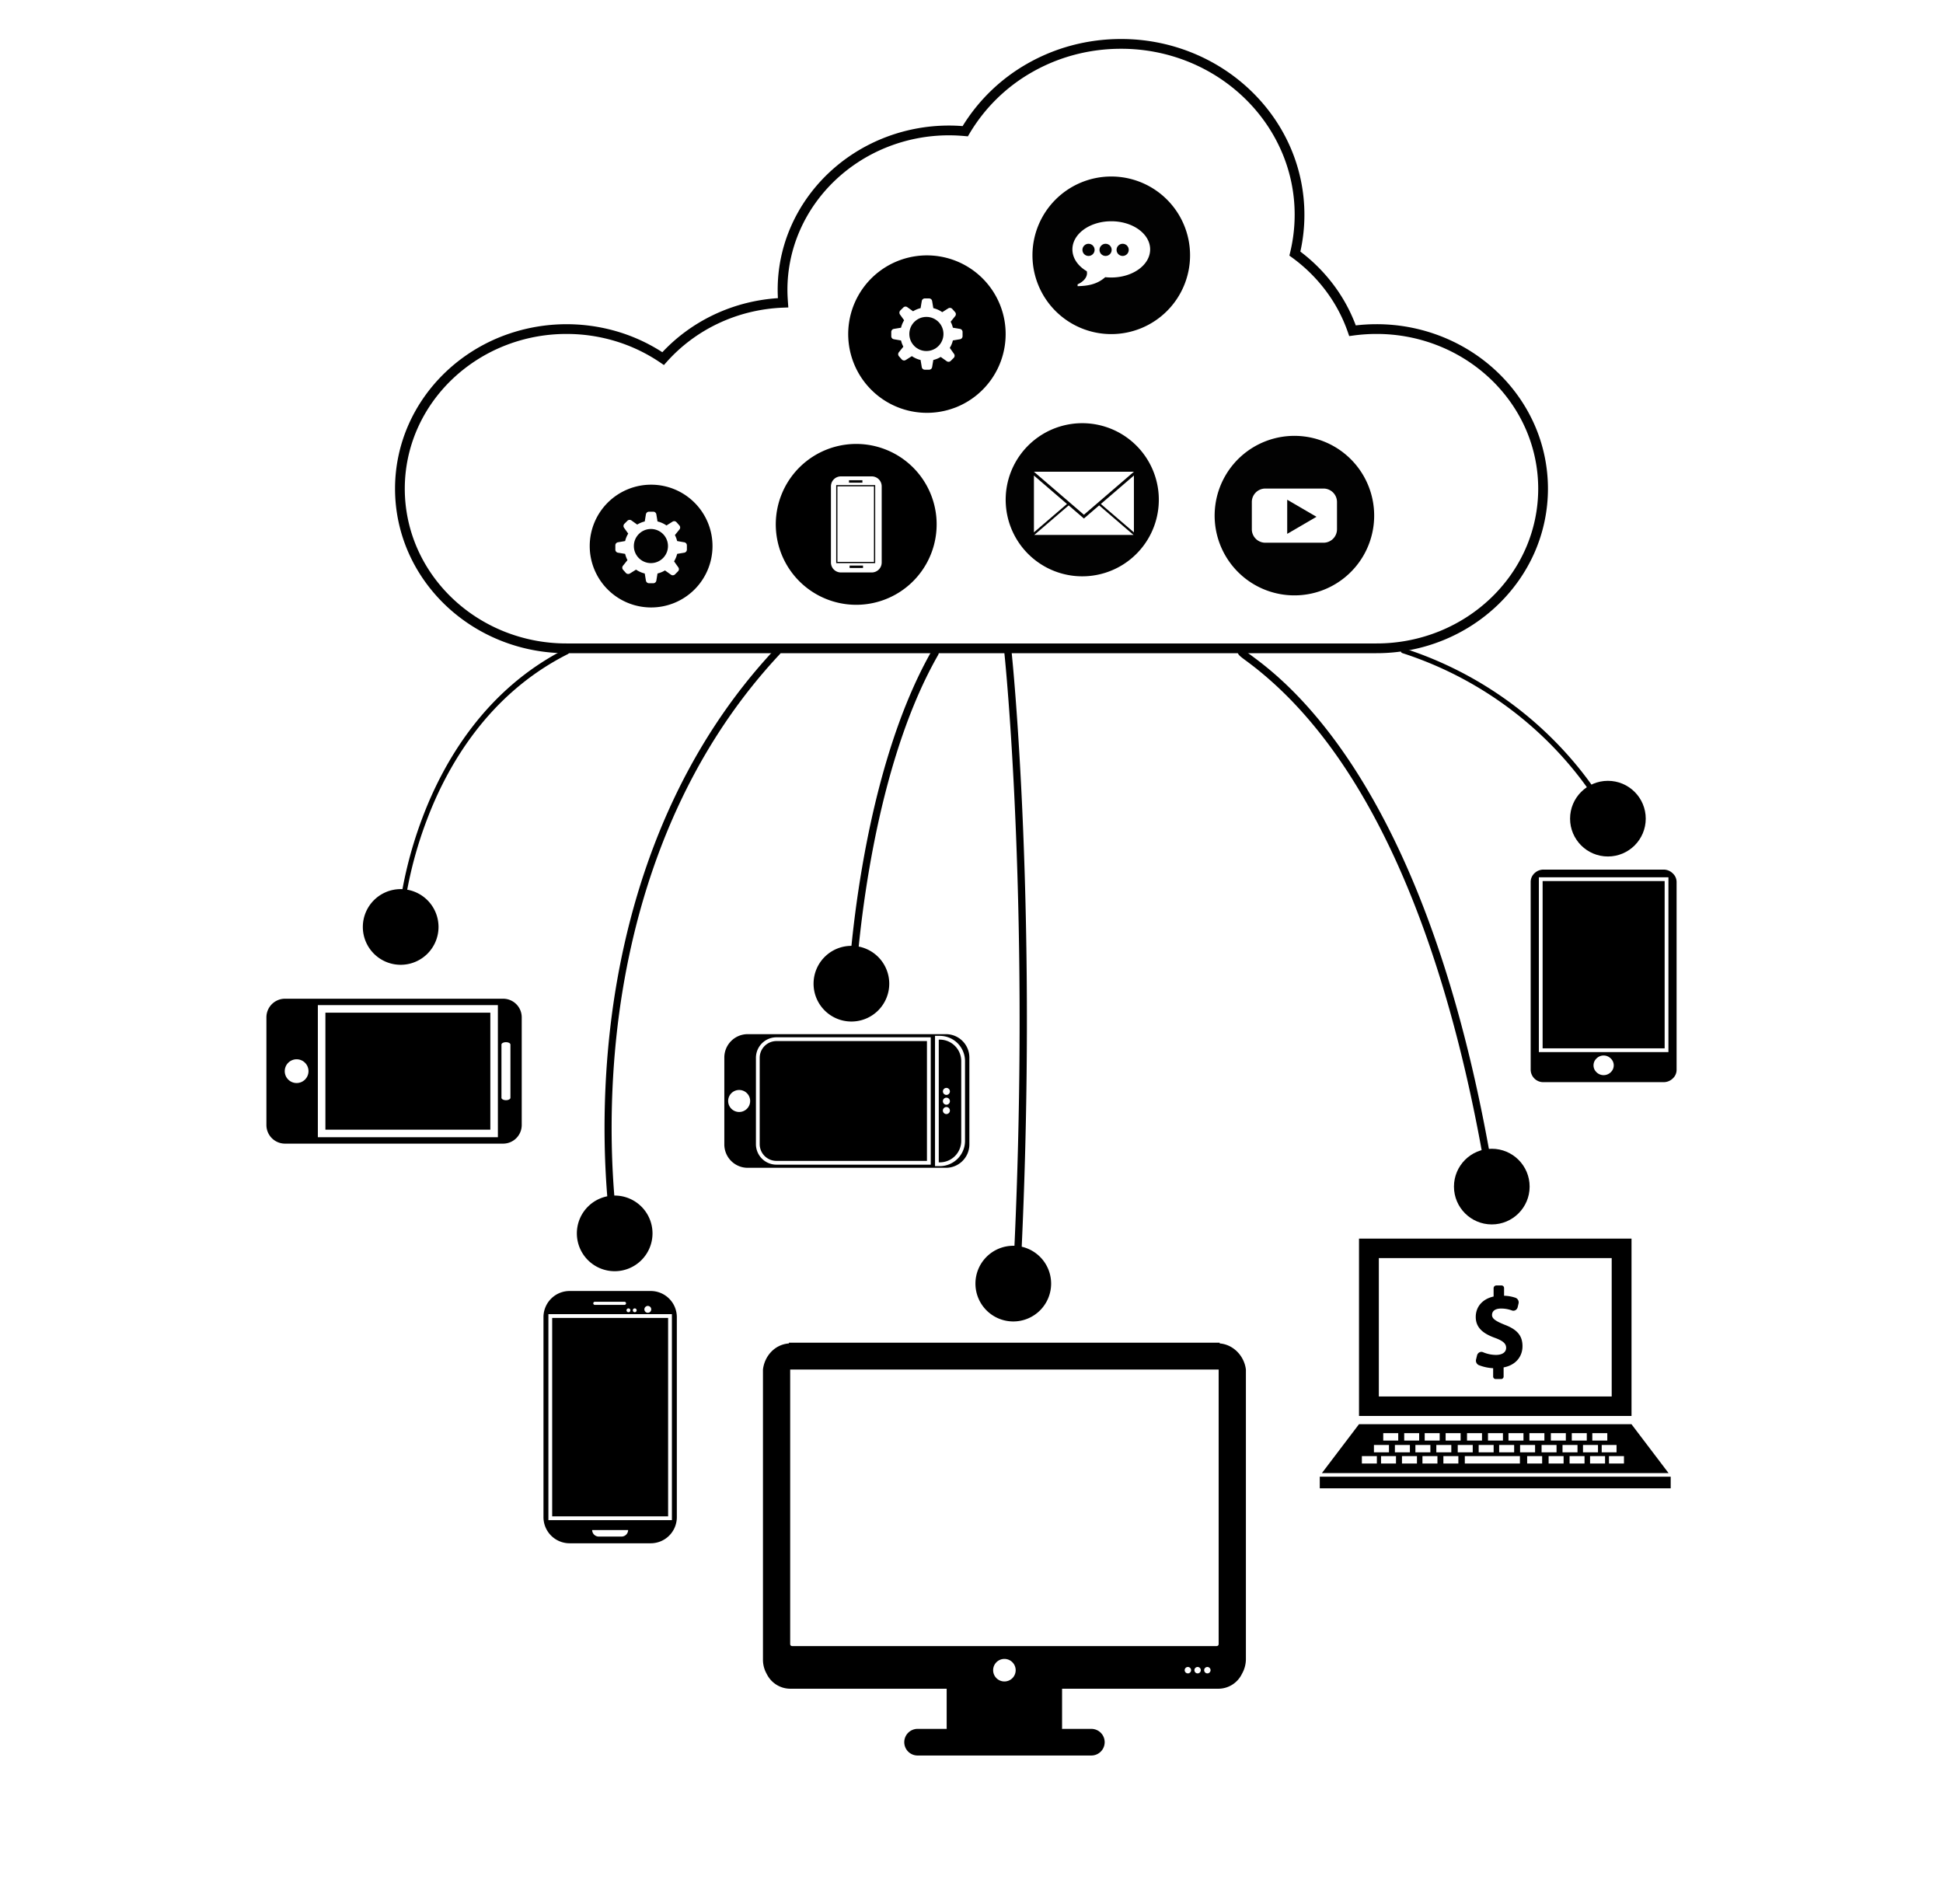 <svg xmlns="http://www.w3.org/2000/svg" xmlns:xlink="http://www.w3.org/1999/xlink" width="797" height="781" viewBox="0 0 797 781">
  <defs>
    <clipPath id="clip-index">
      <rect width="797" height="781"/>
    </clipPath>
  </defs>
  <g id="index" clip-path="url(#clip-index)">
    <g id="Cloud_computing_2" data-name="Cloud computing 2" transform="translate(12 -179.137)">
      <path id="Контур_274" data-name="Контур 274" d="M194.372,268.144H104.9a7.626,7.626,0,0,0-7.621,7.634v44.179a7.635,7.635,0,0,0,7.621,7.634h89.474a7.637,7.637,0,0,0,7.634-7.634V275.778A7.629,7.629,0,0,0,194.372,268.144Zm-84.7,34.587a4.87,4.87,0,1,1,4.87-4.858A4.876,4.876,0,0,1,109.669,302.731Zm82.559,22.232H118.38V270.771h73.847Zm5.143-16.185c0,.545-.818.991-1.834.991s-1.847-.446-1.847-.991V286.968c0-.557.83-.991,1.847-.991s1.834.434,1.834.991Z" transform="translate(0 320.689)" fill-rule="evenodd"/>
      <path id="Контур_275" data-name="Контур 275" d="M99.229,316.6h0V268.606H166.88V316.6Z" transform="translate(22.251 325.953)" fill-rule="evenodd"/>
      <path id="Контур_276" data-name="Контур 276" d="M197.393,265.406a5.3,5.3,0,0,0-3.755-1.537H144.464a5.3,5.3,0,0,0-3.792,1.5A4.909,4.909,0,0,0,139.123,269v76.933a5.166,5.166,0,0,0,5.341,5.13h49.174a5.345,5.345,0,0,0,3.755-1.5,4.77,4.77,0,0,0,1.586-3.631V269A4.813,4.813,0,0,0,197.393,265.406ZM171.963,347a4.159,4.159,0,0,1-5.824,0,3.861,3.861,0,0,1,0-5.663,4.113,4.113,0,0,1,5.824,0A3.861,3.861,0,0,1,171.963,347Zm23.67-8.266H142.481V267.018h53.152Z" transform="translate(476.744 271.997)" fill-rule="evenodd"/>
      <rect id="Прямоугольник_250" data-name="Прямоугольник 250" width="50.058" height="68.619" transform="translate(620.767 540.567)"/>
      <path id="Контур_277" data-name="Контур 277" d="M301.05,279.828v-.3H124.37v.3c-5.725.4-9.988,5.056-10.658,10.707V409.467a11.8,11.8,0,0,0,1.549,5.948,10.786,10.786,0,0,0,10.075,6.048h63.772v16.482h-12.12a5.461,5.461,0,0,0,0,10.918h71.431a5.459,5.459,0,0,0,0-10.918H236.312V421.463h63.772a10.773,10.773,0,0,0,10.075-6.048,12.313,12.313,0,0,0,1.648-5.948V290.536C311.125,284.885,306.577,280.225,301.05,279.828Zm-88.3,138.66a4.622,4.622,0,1,1,4.622-4.622A4.612,4.612,0,0,1,212.753,418.489Zm75.26-3.309a1.313,1.313,0,1,1,1.314-1.313A1.312,1.312,0,0,1,288.013,415.18Zm4,0a1.314,1.314,0,1,1,1.3-1.313A1.314,1.314,0,0,1,292.016,415.18Zm3.99,0a1.313,1.313,0,1,1,1.314-1.313A1.314,1.314,0,0,1,296.006,415.18Zm4.635-123.7V403.035c0,.656-.3.942-.967.942H125.844c-.682,0-.967-.285-.967-.942v-112.5H300.641Z" transform="translate(187.248 450.416)" fill-rule="evenodd"/>
      <path id="Контур_278" data-name="Контур 278" d="M119.8,289.769" transform="translate(256.56 567.053)" fill-rule="evenodd"/>
      <path id="Контур_279" data-name="Контур 279" d="M129.632,289.769" transform="translate(368.617 567.053)" fill-rule="evenodd"/>
      <path id="Контур_280" data-name="Контур 280" d="M123.605,289.769" transform="translate(299.954 567.053)" fill-rule="evenodd"/>
      <path id="Контур_281" data-name="Контур 281" d="M124.582,293.2" transform="translate(311.085 606.084)" fill-rule="evenodd"/>
      <path id="Контур_282" data-name="Контур 282" d="M118.388,292.755" transform="translate(240.52 601.071)" fill-rule="evenodd"/>
      <rect id="Прямоугольник_251" data-name="Прямоугольник 251" width="47.2" height="16.475" transform="translate(376.403 871.885)"/>
      <path id="Контур_283" data-name="Контур 283" d="M150.28,277.819H117.315a10.726,10.726,0,0,0-10.868,10.571v82.361a10.724,10.724,0,0,0,10.868,10.559H150.28a10.716,10.716,0,0,0,10.868-10.559V288.39A10.726,10.726,0,0,0,150.28,277.819Zm-.991,6.122a1.407,1.407,0,1,1-1.45,1.4A1.434,1.434,0,0,1,149.288,283.941Zm-5.416,1.016a.778.778,0,0,1,.793.769.787.787,0,0,1-1.574,0A.775.775,0,0,1,143.873,284.957Zm-2.565,0a.786.786,0,0,1,.793.769.793.793,0,0,1-1.586,0A.786.786,0,0,1,141.307,284.957Zm-13.768-2.726h12.12a.651.651,0,0,1,.657.645.659.659,0,0,1-.657.644h-12.12a.661.661,0,0,1-.669-.644A.654.654,0,0,1,127.539,282.231Zm10.881,96.327h-9.245a2.727,2.727,0,0,1-2.764-2.689h14.76A2.716,2.716,0,0,1,138.42,378.558Zm20.708-6.742H108.467v-84.5h50.661Z" transform="translate(104.481 430.912)" fill-rule="evenodd"/>
      <path id="Контур_284" data-name="Контур 284" d="M154.294,360.124H106.735V278.71h47.559Z" transform="translate(107.763 441.061)" fill-rule="evenodd"/>
      <path id="Контур_285" data-name="Контур 285" d="M203.37,269.317H122a9.584,9.584,0,0,0-9.567,9.616v35.592A9.583,9.583,0,0,0,122,324.142h81.37a9.594,9.594,0,0,0,9.579-9.617V278.934A9.594,9.594,0,0,0,203.37,269.317ZM118.58,301.24a4.511,4.511,0,1,1,4.449-4.511A4.5,4.5,0,0,1,118.58,301.24Zm78.532,21.613H133.8a8.412,8.412,0,0,1-8.4-8.414V279.033a8.423,8.423,0,0,1,8.4-8.427h63.314Zm14.053-9.778a10.372,10.372,0,0,1-10.335,10.385h-1.97V270.011h1.97a10.369,10.369,0,0,1,10.335,10.373Z" transform="translate(172.677 334.052)" fill-rule="evenodd"/>
      <path id="Контур_286" data-name="Контур 286" d="M120.457,269.546h61.752v49.149H120.457a6.873,6.873,0,0,1-6.853-6.878V276.424A6.873,6.873,0,0,1,120.457,269.546Z" transform="translate(186.018 336.661)" fill-rule="evenodd"/>
      <path id="Контур_287" data-name="Контур 287" d="M119.965,269.5h-.434v50.339h.434a8.8,8.8,0,0,0,8.786-8.824V278.322A8.812,8.812,0,0,0,119.965,269.5Zm2.7,30.536A1.444,1.444,0,1,1,124.1,298.6,1.439,1.439,0,0,1,122.666,300.034Zm0-3.842a1.444,1.444,0,1,1,1.438-1.45A1.441,1.441,0,0,1,122.666,296.192Zm0-4.015a1.438,1.438,0,1,1,1.438-1.437A1.439,1.439,0,0,1,122.666,292.177Z" transform="translate(253.541 336.114)" fill-rule="evenodd"/>
      <path id="Контур_288" data-name="Контур 288" d="M133.441,276.085v72.744H245.222V276.085Zm103.651,64.764H141.571V284.066h95.522Z" transform="translate(412.012 411.157)" fill-rule="evenodd"/>
      <path id="Контур_289" data-name="Контур 289" d="M219.5,283.966H132.142v4.772H276.088v-4.772Z" transform="translate(397.218 500.942)" fill-rule="evenodd"/>
      <path id="Контур_290" data-name="Контур 290" d="M259.2,282.228H147.442L132.212,302.3H274.429Zm-16.061,3.681h6.147v3.036h-6.147Zm9.939,4.833v3.036h-6.085v-3.036Zm-7.609,0v3.036h-6.147v-3.036Zm-10.744-4.833h6.147v3.036h-6.147Zm2.342,4.833v3.036h-6.147v-3.036Zm-10.93-4.833h6.147v3.036h-6.147Zm2.33,4.833v3.036h-6.134v-3.036Zm-11.129-4.833h6.147v3.036h-6.147Zm-8.588,0H214.9v3.036h-6.147Zm2.33,4.833v3.036h-6.147v-3.036Zm-10.732-4.833h6.134v3.036h-6.134Zm2.317,4.833v3.036h-6.135v-3.036Zm-10.918-4.833h6.146v3.036h-6.146Zm2.342,4.833v3.036h-6.147v-3.036Zm-11.116-4.833h6.147v3.036h-6.147Zm2.33,4.833v3.036h-6.147v-3.036Zm-10.918-4.833h6.146v3.036h-6.146Zm2.33,4.833v3.036h-6.146v-3.036Zm-10.732-4.833h6.135v3.036h-6.135Zm2.33,4.833v3.036h-6.147v-3.036Zm-10.93-4.833h6.147v3.036h-6.147Zm-3.817,4.833h6.159v3.036h-6.159Zm1.2,7.609H148.62v-3.024h6.147Zm7.844,0h-6.134v-3.024h6.134Zm8.6,0h-6.146v-3.024h6.146Zm8.4,0h-6.147v-3.024h6.147Zm8.588,0h-6.147v-3.024H188.2Zm25.244,0h-22.6v-3.024h22.6Zm.074-7.609h6.147v3.036h-6.147Zm9.047,7.609h-6.147v-3.024h6.147Zm8.8,0h-6.147v-3.024h6.147Zm8.588,0h-6.134v-3.024h6.134Zm8.415,0h-6.147v-3.024h6.147Zm7.758,0h-6.147v-3.024h6.147Z" transform="translate(398.01 481.142)" fill-rule="evenodd"/>
      <path id="Контур_291" data-name="Контур 291" d="M149.214,293.771c-3.706-1.5-5.23-2.491-5.23-4.027,0-1.326.917-2.64,3.755-2.64a12.549,12.549,0,0,1,4.4.781,1.719,1.719,0,0,0,1.475-.124,1.963,1.963,0,0,0,.9-1.264l.334-1.413a2.014,2.014,0,0,0-1.214-2.392,15.823,15.823,0,0,0-4.709-.843v-3.086a1.065,1.065,0,0,0-.954-1.128H145.67a1.136,1.136,0,0,0-1.041,1.128v3.408c-4.573.991-7.324,4.226-7.324,8.365,0,4.548,3.2,6.9,7.857,8.588,3.222,1.177,4.61,2.305,4.61,4.09,0,1.883-1.685,2.912-4.176,2.912a13.932,13.932,0,0,1-5.316-1.115,1.752,1.752,0,0,0-1.512.086,1.955,1.955,0,0,0-.942,1.276l-.384,1.587a2.022,2.022,0,0,0,1.128,2.354,18.769,18.769,0,0,0,5.874,1.264v3.4a1.024,1.024,0,0,0,1,1.041h2.3a1.014,1.014,0,0,0,.991-1.041v-3.73c5.031-.942,7.745-4.51,7.745-8.687C156.489,298.332,154.395,295.741,149.214,293.771Z" transform="translate(456.032 428.827)" fill-rule="evenodd"/>
      <path id="Контур_292" data-name="Контур 292" d="M131.511,280.033a15.522,15.522,0,1,0-15.528,15.515A15.517,15.517,0,0,0,131.511,280.033Z" transform="translate(36.365 279.368)"/>
      <path id="Контур_293" data-name="Контур 293" d="M122.675,275.806a10.918,10.918,0,1,0-10.918,10.918A10.911,10.911,0,0,0,122.675,275.806Z" transform="translate(40.592 283.595)" opacity="0.6"/>
      <path id="Контур_294" data-name="Контур 294" d="M138.583,290.175A15.515,15.515,0,1,0,123.067,305.7,15.515,15.515,0,0,0,138.583,290.175Z" transform="translate(117.07 394.911)"/>
      <path id="Контур_295" data-name="Контур 295" d="M129.759,285.948a10.918,10.918,0,1,0-10.918,10.917A10.919,10.919,0,0,0,129.759,285.948Z" transform="translate(121.296 399.138)" opacity="0.6"/>
      <path id="Контур_296" data-name="Контур 296" d="M146.43,281.911A15.522,15.522,0,1,0,130.9,297.426,15.517,15.517,0,0,0,146.43,281.911Z" transform="translate(206.331 300.763)"/>
      <path id="Контур_297" data-name="Контур 297" d="M137.594,277.684A10.918,10.918,0,1,0,126.676,288.6,10.911,10.911,0,0,0,137.594,277.684Z" transform="translate(210.557 304.99)" opacity="0.6"/>
      <path id="Контур_298" data-name="Контур 298" d="M151.788,291.839a15.522,15.522,0,1,0-15.516,15.515A15.515,15.515,0,0,0,151.788,291.839Z" transform="translate(267.372 413.869)"/>
      <path id="Контур_299" data-name="Контур 299" d="M142.953,287.612a10.918,10.918,0,1,0-10.918,10.918A10.927,10.927,0,0,0,142.953,287.612Z" transform="translate(271.61 418.095)" opacity="0.6"/>
      <circle id="Эллипс_45" data-name="Эллипс 45" cx="15.518" cy="15.518" r="15.518" transform="translate(584.403 650.384)"/>
      <path id="Контур_300" data-name="Контур 300" d="M158.791,284.4a10.918,10.918,0,1,0-10.918,10.918A10.911,10.911,0,0,0,158.791,284.4Z" transform="translate(452.045 381.502)" opacity="0.6"/>
      <circle id="Эллипс_46" data-name="Эллипс 46" cx="15.518" cy="15.518" r="15.518" transform="translate(632.03 499.449)"/>
      <path id="Контур_301" data-name="Контур 301" d="M162.634,272.22a10.918,10.918,0,1,0-10.918,10.918A10.919,10.919,0,0,0,162.634,272.22Z" transform="translate(495.827 242.741)" opacity="0.6"/>
      <path id="Контур_302" data-name="Контур 302" d="M102.583,370.825l-.077-.011a1.149,1.149,0,0,1-.9-1.3,169.943,169.943,0,0,1,10.361-44.981c8.422-22.356,25.488-52.537,58.927-69.344a.916.916,0,0,1,1.264.676,1.345,1.345,0,0,1-.538,1.589c-32.825,16.507-49.583,46.108-57.86,68.034a166.689,166.689,0,0,0-10.216,44.2A1.1,1.1,0,0,1,102.583,370.825Z" transform="translate(49.337 189.988)"/>
      <path id="Контур_303" data-name="Контур 303" d="M112.748,498.12a1.431,1.431,0,0,1-1.429-1.187c-.064-.362-5.935-36.234-.638-83.442,4.888-43.621,20.587-106.14,67.554-156.323a1.486,1.486,0,0,1,2.055-.088,1.414,1.414,0,0,1,.089,2.012c-46.444,49.62-61.964,111.514-66.814,154.7-5.245,46.833.562,82.329.625,82.68a1.431,1.431,0,0,1-1.2,1.637Z" transform="translate(127.513 188.378)"/>
      <path id="Контур_304" data-name="Контур 304" d="M118.02,399.27h-.066a1.655,1.655,0,0,1-1.417-1.825c.026-.844,3.883-84.652,34.383-137.937a1.363,1.363,0,0,1,2.073-.49,1.927,1.927,0,0,1,.42,2.423c-30.054,52.5-33.858,135.344-33.9,136.173A1.612,1.612,0,0,1,118.02,399.27Z" transform="translate(219.407 186.366)"/>
      <path id="Контур_305" data-name="Контур 305" d="M126.611,520.924h-.092a1.556,1.556,0,0,1-1.406-1.673c8-150.255-3.285-257.53-3.4-258.589a1.566,1.566,0,0,1,1.314-1.756,1.505,1.505,0,0,1,1.656,1.394c.118,1.074,11.444,108.614,3.416,259.133A1.527,1.527,0,0,1,126.611,520.924Z" transform="translate(278.255 186.196)"/>
      <path id="Контур_306" data-name="Контур 306" d="M234.076,479.986a1.5,1.5,0,0,1-1.479-1.276c-11.882-73.793-38.67-171.115-98.913-215.622-2.258-1.662-3.195-2.353-3.578-3.138a1.531,1.531,0,0,1,.673-2.034,1.511,1.511,0,0,1,1.981.611,29.928,29.928,0,0,0,2.693,2.114c7.05,5.2,25.745,19.023,45.72,51.805,24.992,41.011,43.291,96.791,54.395,165.784a1.5,1.5,0,0,1-1.241,1.728Z" transform="translate(365.749 187.328)"/>
      <path id="Контур_307" data-name="Контур 307" d="M217.3,323.138a1.115,1.115,0,0,1-1-.582c-.058-.125-6.126-11.993-19.307-26.02a150.564,150.564,0,0,0-63.369-40.128,1,1,0,0,1-.677-1.3,1.126,1.126,0,0,1,1.4-.636,152.752,152.752,0,0,1,64.366,40.782c13.365,14.233,19.52,26.316,19.588,26.433a1,1,0,0,1-.532,1.361A1.231,1.231,0,0,1,217.3,323.138Z" transform="translate(429.686 190.671)"/>
      <path id="Контур_308" data-name="Контур 308" d="M505.251,489.942H173.113a72.573,72.573,0,0,1-27.371-5.292,71.416,71.416,0,0,1-11.953-6.211,70.338,70.338,0,0,1-10.419-8.23,68.674,68.674,0,0,1-8.6-9.982,66.666,66.666,0,0,1-6.5-11.467,65.118,65.118,0,0,1,0-52.591,66.666,66.666,0,0,1,6.5-11.467,68.674,68.674,0,0,1,8.6-9.982,70.338,70.338,0,0,1,10.419-8.23,71.411,71.411,0,0,1,11.953-6.211,73.421,73.421,0,0,1,49.093-2,71.45,71.45,0,0,1,17.53,8.2,69.776,69.776,0,0,1,9.1-8.133,70.945,70.945,0,0,1,12.082-7.272,71.9,71.9,0,0,1,13.564-4.822,73.266,73.266,0,0,1,12.664-1.955c-.063-1.147-.1-2.222-.1-3.319a64.669,64.669,0,0,1,5.545-26.3,66.66,66.66,0,0,1,6.5-11.467,68.667,68.667,0,0,1,8.6-9.982A70.336,70.336,0,0,1,290.742,285a71.414,71.414,0,0,1,11.953-6.211,72.573,72.573,0,0,1,27.371-5.292c1.742,0,3.543.072,5.473.219a74.183,74.183,0,0,1,26.441-25.562,76.562,76.562,0,0,1,18.2-7.5,78.362,78.362,0,0,1,20.3-2.66,77.573,77.573,0,0,1,29.259,5.658,76.371,76.371,0,0,1,12.779,6.641,75.227,75.227,0,0,1,11.14,8.8,73.435,73.435,0,0,1,9.2,10.671,71.272,71.272,0,0,1,6.952,12.258,69.389,69.389,0,0,1,4.266,43.17,69.151,69.151,0,0,1,13.619,13.65,66.306,66.306,0,0,1,9.116,16.634,74.091,74.091,0,0,1,8.436-.492,72.575,72.575,0,0,1,27.371,5.292,71.414,71.414,0,0,1,11.953,6.211,70.337,70.337,0,0,1,10.419,8.23,68.671,68.671,0,0,1,8.6,9.982,66.667,66.667,0,0,1,6.5,11.467,65.118,65.118,0,0,1,0,52.591,66.667,66.667,0,0,1-6.5,11.467,68.671,68.671,0,0,1-8.6,9.982,70.337,70.337,0,0,1-10.419,8.23,71.418,71.418,0,0,1-11.953,6.211A72.573,72.573,0,0,1,505.251,489.942ZM173.113,358.985a68.592,68.592,0,0,0-25.87,5,67.408,67.408,0,0,0-11.282,5.863,66.326,66.326,0,0,0-9.825,7.761,64.658,64.658,0,0,0-8.1,9.4,62.651,62.651,0,0,0-6.111,10.778,61.118,61.118,0,0,0,0,49.358,62.651,62.651,0,0,0,6.111,10.778,64.658,64.658,0,0,0,8.1,9.4,66.33,66.33,0,0,0,9.825,7.761,67.406,67.406,0,0,0,11.282,5.863,68.591,68.591,0,0,0,25.87,5H505.251a68.592,68.592,0,0,0,25.87-5A67.4,67.4,0,0,0,542.4,475.08a66.33,66.33,0,0,0,9.825-7.761,64.663,64.663,0,0,0,8.1-9.4,62.657,62.657,0,0,0,6.111-10.778,61.118,61.118,0,0,0,0-49.358,62.657,62.657,0,0,0-6.111-10.778,64.66,64.66,0,0,0-8.1-9.4,66.328,66.328,0,0,0-9.825-7.761,67.412,67.412,0,0,0-11.282-5.863,68.593,68.593,0,0,0-25.87-5,70.7,70.7,0,0,0-9.507.657l-1.626.221-.535-1.551a62.207,62.207,0,0,0-9.084-17.07,65.243,65.243,0,0,0-13.84-13.608l-1.081-.786.314-1.3a65.859,65.859,0,0,0,1.852-15.42,65.127,65.127,0,0,0-5.588-26.49,67.265,67.265,0,0,0-6.561-11.568,69.429,69.429,0,0,0-8.7-10.088,71.22,71.22,0,0,0-10.546-8.33,72.361,72.361,0,0,0-12.108-6.292A73.592,73.592,0,0,0,400.485,242a74.363,74.363,0,0,0-19.265,2.523,72.561,72.561,0,0,0-17.252,7.108,70.093,70.093,0,0,0-25.63,25.2l-.642,1.093-1.262-.114c-2.292-.207-4.375-.308-6.368-.308a68.591,68.591,0,0,0-25.87,5,67.405,67.405,0,0,0-11.282,5.863,66.331,66.331,0,0,0-9.825,7.761,64.663,64.663,0,0,0-8.1,9.4,62.652,62.652,0,0,0-6.111,10.778,60.693,60.693,0,0,0-5.2,24.679c0,1.6.088,3.186.22,5.071l.144,2.06-2.063.079a69.382,69.382,0,0,0-13.909,1.949,67.9,67.9,0,0,0-12.807,4.553,66.936,66.936,0,0,0-11.4,6.861,65.647,65.647,0,0,0-9.681,8.872l-1.168,1.31-1.451-.989a67.419,67.419,0,0,0-17.915-8.651A68.9,68.9,0,0,0,173.113,358.985Z" transform="translate(47.318 -42.854)" fill="#020202"/>
    </g>
    <path id="Контур_697" data-name="Контур 697" d="M199,167.517a31.408,31.408,0,1,0,.82,7.128A30.946,30.946,0,0,0,199,167.517Zm-50.406-2.81,13.553,11.665-13.553,11.65Zm.161,24.369h-.015l14.109-12.119,6.25,5.386,6.249-5.386,14.095,12.119Zm40.849-1.054-13.567-11.65L189.6,164.707Zm-20.5-7.23-20.505-17.636H189.6Z" transform="translate(275.518 30.363)" fill="#020202"/>
    <path id="Контур_698" data-name="Контур 698" d="M172.68,147.37a25.181,25.181,0,1,0,25.189,25.174A25.173,25.173,0,0,0,172.68,147.37Zm14.68,26.623a1.289,1.289,0,0,1-1.083,1.273l-2.9.483a11.363,11.363,0,0,1-1.273,3.073l1.742,2.459a1.251,1.251,0,0,1-.132,1.639l-1.229,1.244a1.287,1.287,0,0,1-1.654.132l-2.459-1.756a11.039,11.039,0,0,1-3.059,1.259l-.483,2.927a1.274,1.274,0,0,1-1.259,1.068h-1.742a1.29,1.29,0,0,1-1.273-1.068l-.483-2.927a10.918,10.918,0,0,1-3.571-1.58l-2.517,1.58a1.3,1.3,0,0,1-1.654-.234l-1.156-1.3a1.284,1.284,0,0,1-.029-1.654l1.844-2.3a11.018,11.018,0,0,1-.966-2.561l-2.942-.483a1.289,1.289,0,0,1-1.068-1.273v-1.742a1.274,1.274,0,0,1,1.068-1.259l2.942-.5a10.648,10.648,0,0,1,1.273-3.059l-1.7-2.371a1.287,1.287,0,0,1,.132-1.654l1.229-1.229a1.292,1.292,0,0,1,1.654-.146l2.371,1.7a10.856,10.856,0,0,1,3.088-1.288l.483-2.927a1.29,1.29,0,0,1,1.273-1.068h1.742a1.274,1.274,0,0,1,1.259,1.068l.483,2.927a10.858,10.858,0,0,1,3.673,1.654l2.488-1.566a1.276,1.276,0,0,1,1.639.234l1.156,1.3a1.286,1.286,0,0,1,.044,1.669l-1.859,2.3a11.81,11.81,0,0,1,.922,2.459l2.9.5a1.274,1.274,0,0,1,1.083,1.259Z" transform="translate(94.394 51.459)" fill="#020202"/>
    <path id="Контур_699" data-name="Контур 699" d="M285.863,194.7a32.294,32.294,0,1,0-20.316,35.822l.369-.133a32.325,32.325,0,0,0,20.434-29.847v-.221A32.145,32.145,0,0,0,285.863,194.7Zm-17.188,6.492a1.269,1.269,0,0,1-1.062,1.254l-2.906.487A10.627,10.627,0,0,1,263.437,206l1.741,2.449a1.278,1.278,0,0,1-.133,1.652l-1.224,1.224a1.259,1.259,0,0,1-1.638.133l-2.464-1.756a10.835,10.835,0,0,1-3.04,1.254l-.487,2.921a1.267,1.267,0,0,1-1.254,1.062H253.2a1.256,1.256,0,0,1-1.254-1.062l-.487-2.921a10.531,10.531,0,0,1-3.571-1.579l-2.508,1.579a1.281,1.281,0,0,1-1.638-.221l-1.151-1.3a1.293,1.293,0,0,1-.044-1.652l1.844-2.287a11.094,11.094,0,0,1-.959-2.552l-2.936-.5a1.256,1.256,0,0,1-1.062-1.254V199.45A1.267,1.267,0,0,1,240.5,198.2l2.936-.487a10.539,10.539,0,0,1,1.269-3.054l-1.7-2.36a1.314,1.314,0,0,1,.133-1.652l1.239-1.225a1.259,1.259,0,0,1,1.638-.133l2.361,1.682a10.73,10.73,0,0,1,3.084-1.284l.487-2.921A1.27,1.27,0,0,1,253.2,185.7h1.741a1.281,1.281,0,0,1,1.254,1.063l.487,2.921a10.829,10.829,0,0,1,3.659,1.652l2.478-1.564a1.287,1.287,0,0,1,1.638.236l1.151,1.3a1.292,1.292,0,0,1,.044,1.652l-1.859,2.3a10.857,10.857,0,0,1,.915,2.449l2.892.487a1.28,1.28,0,0,1,1.077,1.254Z" transform="translate(126.156 -63.28)" fill-rule="evenodd"/>
    <circle id="Эллипс_92" data-name="Эллипс 92" cx="7" cy="7" r="7" transform="translate(373 130)" fill="#020202"/>
    <circle id="Эллипс_93" data-name="Эллипс 93" cx="7" cy="7" r="7" transform="translate(260 217)" fill="#020202"/>
    <path id="Контур_700" data-name="Контур 700" d="M177.357,197.816A32.719,32.719,0,1,0,154.2,237.875,32.717,32.717,0,0,0,177.357,197.816Zm-14.138,8.46v5.459a5.529,5.529,0,0,1-5.4,5.649H133.683a5.529,5.529,0,0,1-5.4-5.649V200.816a5.529,5.529,0,0,1,5.4-5.65h24.135a5.529,5.529,0,0,1,5.4,5.65Z" transform="translate(385.205 5.25)" fill="#020202"/>
    <path id="Многоугольник_1" data-name="Многоугольник 1" d="M7,0l7,12H0Z" transform="translate(540 205) rotate(90)" fill="#020202"/>
    <path id="Контур_701" data-name="Контур 701" d="M279.853,172a32.992,32.992,0,1,0,.5,5.739A32.039,32.039,0,0,0,279.853,172ZM257.811,193.42a4.075,4.075,0,0,1-4.131,4.028H241.125a4.075,4.075,0,0,1-4.131-4.028V162.054a4.072,4.072,0,0,1,4.131-4.013H253.68a4.072,4.072,0,0,1,4.131,4.013Z" transform="translate(103.85 37.385)" fill-rule="evenodd"/>
    <path id="Прямоугольник_312" data-name="Прямоугольник 312" d="M.5.5v31h15V.5H.5M0,0H16V32H0Z" transform="translate(343 199)" fill="#020202"/>
    <path id="Линия_30" data-name="Линия 30" d="M5.5.5H0v-1H5.5Z" transform="translate(348.502 232.5)" fill="#020202"/>
    <path id="Линия_31" data-name="Линия 31" d="M5.5.5H0v-1H5.5Z" transform="translate(348.25 197.5)" fill="#020202"/>
    <path id="Контур_702" data-name="Контур 702" d="M166.326,169.809a32.323,32.323,0,1,0,32.323,32.323A32.324,32.324,0,0,0,166.326,169.809Zm.011,41.43a23.514,23.514,0,0,1-2.49-.13c-3.422,3.043-7.374,3.6-11.327,3.682v-.758c2.133-.931,3.855-2.621,3.855-4.559a4.912,4.912,0,0,0-.076-.8c-3.606-2.111-5.912-5.349-5.912-8.966,0-6.378,7.147-11.543,15.95-11.543s15.939,5.165,15.939,11.543S175.14,211.238,166.337,211.238Z" transform="translate(289.503 -97.402)" fill="#020202"/>
    <circle id="Эллипс_94" data-name="Эллипс 94" cx="2.5" cy="2.5" r="2.5" transform="translate(444 100)" fill="#020202"/>
    <circle id="Эллипс_95" data-name="Эллипс 95" cx="2.5" cy="2.5" r="2.5" transform="translate(451 100)" fill="#020202"/>
    <circle id="Эллипс_96" data-name="Эллипс 96" cx="2.5" cy="2.5" r="2.5" transform="translate(458 100)" fill="#020202"/>
  </g>
</svg>
